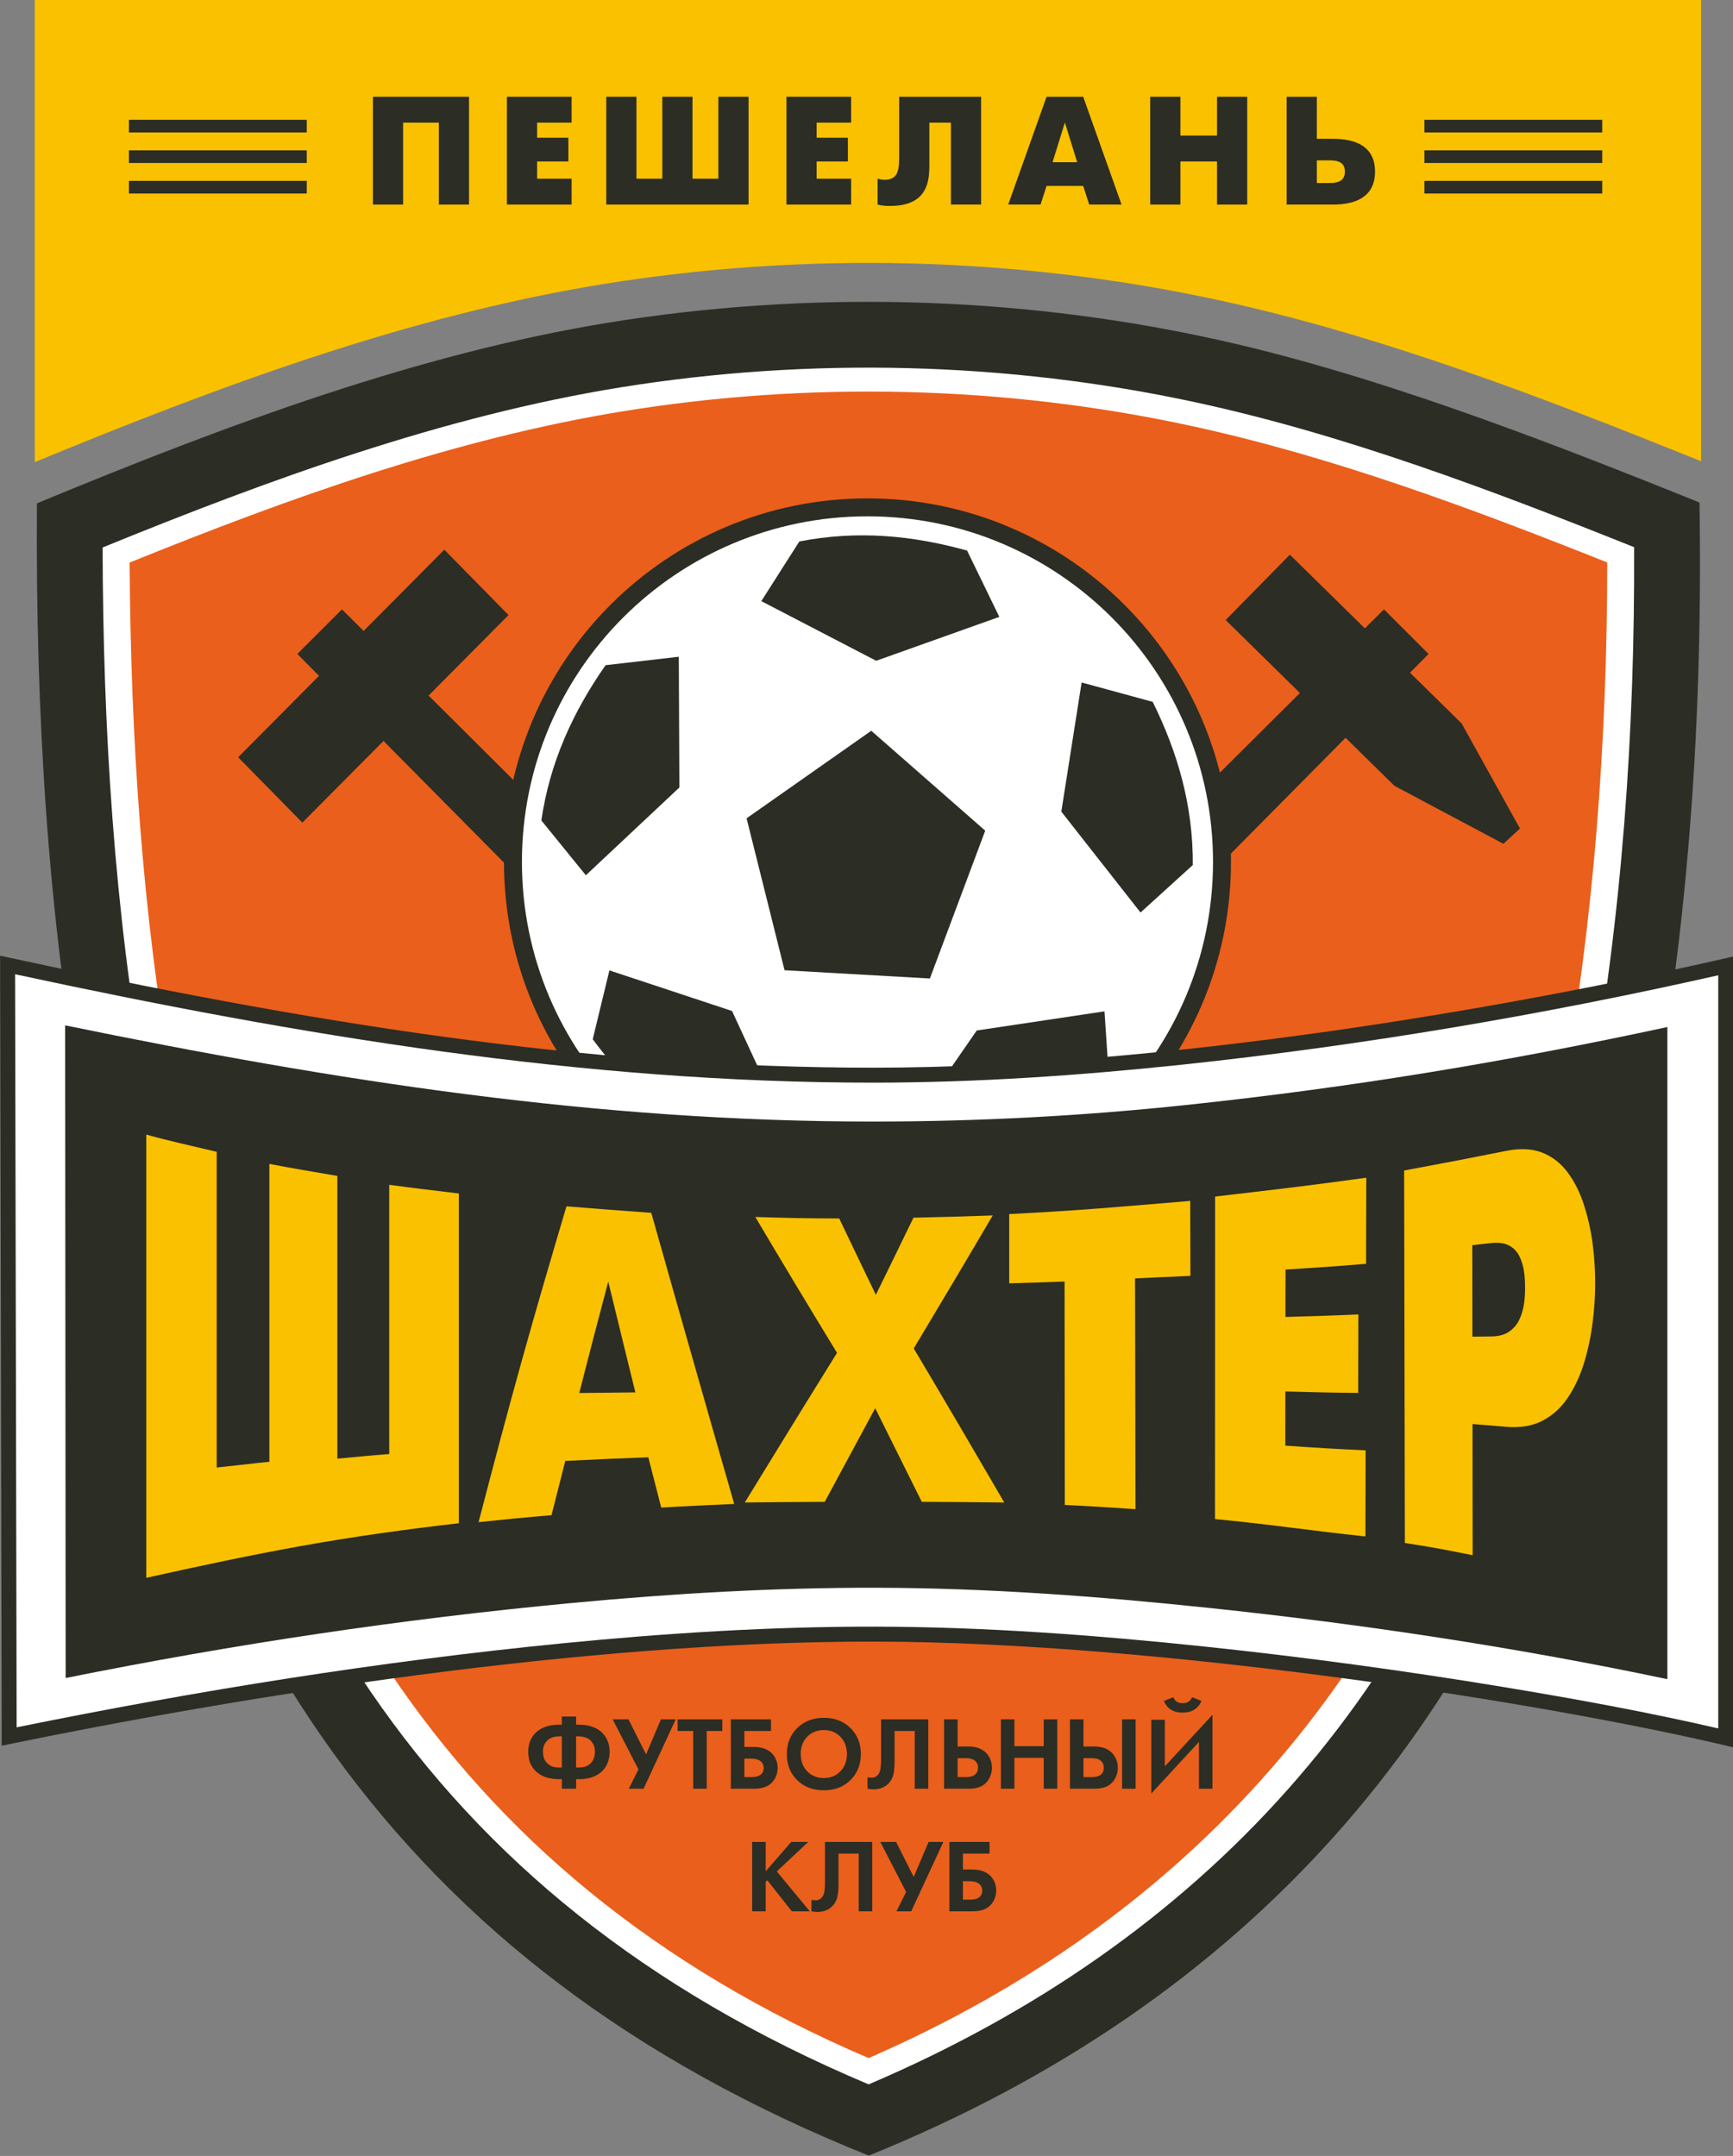 <?xml version="1.0" encoding="UTF-8"?>
<svg xmlns="http://www.w3.org/2000/svg" xmlns:xlink="http://www.w3.org/1999/xlink" width="455.8pt" height="567pt" viewBox="0 0 455.8 567" version="1.1">
<rect x="0" y="0" width="455.8" height="567" fill="#808080" stroke="none"/>
<defs>
<clipPath id="clip1">
  <path d="M 0 251 L 455.801 251 L 455.801 460 L 0 460 Z M 0 251 "/>
</clipPath>
</defs>
<g id="surface1">
<path style=" stroke:none;fill-rule:evenodd;fill:rgb(17.259%,17.651%,14.11%);fill-opacity:1;" d="M 9.715 132.379 C 60.191 111.438 110.449 92.883 160.234 84.824 C 212.289 76.395 266.605 77.77 318.066 88.875 C 359.699 97.859 403.801 114.738 446.988 132.16 C 447.883 188.723 444.051 241.816 434.98 291.555 C 430.859 314.16 424.746 335.895 418.914 356.52 C 391.504 453.48 328.594 526.398 228.5 566.91 C 104.5 517.18 45.984 426.891 21.32 289.059 C 12.836 241.648 9.289 188.965 9.715 132.379 Z M 9.715 132.379 "/>
<path style=" stroke:none;fill-rule:evenodd;fill:rgb(100%,100%,100%);fill-opacity:1;" d="M 26.992 143.984 C 27.082 191.363 30.023 239.438 38.359 286.008 C 60.57 410.125 110.672 498.539 228.465 548.18 C 316.699 510.539 375.973 444.777 402.258 351.812 C 408.18 330.859 414.043 309.891 417.949 288.449 C 426.633 240.84 430.004 192.285 429.793 143.906 C 392.445 128.953 353.504 114.23 314.414 105.797 C 264.988 95.129 212.91 93.832 163 101.91 C 116.551 109.43 70.676 126.148 26.992 143.984 Z M 26.992 143.984 "/>
<path style=" stroke:none;fill-rule:evenodd;fill:rgb(91.797%,37.256%,10.594%);fill-opacity:1;" d="M 422.723 147.922 C 387.059 133.711 350.453 120.031 312.922 111.93 C 264.316 101.441 213.211 100.172 164.133 108.117 C 119.508 115.34 75.938 131 34.094 147.953 C 34.363 193.418 37.316 239.988 45.332 284.762 C 66.695 404.145 115.277 492.832 228.449 541.262 C 312.738 504.621 370.082 439.582 395.441 349.887 C 401.301 329.168 407.117 308.379 410.984 287.18 C 419.305 241.543 422.695 194.285 422.723 147.922 Z M 422.723 147.922 "/>
<path style=" stroke:none;fill-rule:evenodd;fill:rgb(98.047%,75.781%,0%);fill-opacity:1;" d="M 9.148 -0.02 L 447.422 -0.02 L 447.422 121.305 C 406.32 104.758 363.516 88.215 320.223 78.875 C 267.441 67.484 211.898 66.098 158.598 74.727 C 107.293 83.031 57.09 101.742 9.148 121.543 Z M 9.148 -0.02 "/>
<path style=" stroke:none;fill-rule:evenodd;fill:rgb(17.259%,17.651%,14.11%);fill-opacity:1;" d="M 62.637 199.16 L 83.91 177.742 L 78.211 171.988 L 89.938 160.262 L 95.641 165.934 L 116.859 144.57 L 133.746 161.758 L 112.719 182.93 L 178.984 248.871 L 166.387 261.035 L 100.863 194.863 L 79.523 216.348 Z M 62.637 199.16 "/>
<path style=" stroke:none;fill-rule:evenodd;fill:rgb(17.259%,17.651%,14.11%);fill-opacity:1;" d="M 399.773 217.898 L 384.426 190.258 L 370.844 176.918 L 375.727 171.988 L 363.996 160.262 L 358.977 165.258 L 339.25 145.879 L 322.363 163.062 L 341.898 182.254 L 274.953 248.871 L 287.551 261.035 L 353.895 194.035 L 366.75 206.664 L 395.41 221.914 Z M 399.773 217.898 "/>
<path style=" stroke:none;fill-rule:evenodd;fill:rgb(17.259%,17.651%,14.11%);fill-opacity:1;" d="M 228.156 131.07 C 280.957 131.07 323.762 173.875 323.762 226.676 C 323.762 279.477 280.957 322.277 228.156 322.277 C 175.355 322.277 132.551 279.477 132.551 226.676 C 132.551 173.875 175.355 131.07 228.156 131.07 Z M 228.156 131.07 "/>
<path style=" stroke:none;fill-rule:evenodd;fill:rgb(100%,100%,100%);fill-opacity:1;" d="M 228.156 135.789 C 278.352 135.789 319.039 176.48 319.039 226.676 C 319.039 276.867 278.352 317.559 228.156 317.559 C 177.961 317.559 137.273 276.867 137.273 226.676 C 137.273 176.48 177.961 135.789 228.156 135.789 Z M 228.156 135.789 "/>
<path style=" stroke:none;fill-rule:evenodd;fill:rgb(17.259%,17.651%,14.11%);fill-opacity:1;" d="M 229.152 192.188 L 196.359 215.211 L 206.348 255.168 L 244.574 257.34 L 259.125 218.461 Z M 229.152 192.188 "/>
<path style=" stroke:none;fill-rule:evenodd;fill:rgb(17.259%,17.651%,14.11%);fill-opacity:1;" d="M 210.234 142.406 L 200.234 158.094 L 230.449 173.781 L 262.836 162.234 L 254.359 144.805 C 240.176 140.844 225.574 139.391 210.234 142.406 Z M 210.234 142.406 "/>
<path style=" stroke:none;fill-rule:evenodd;fill:rgb(17.259%,17.651%,14.11%);fill-opacity:1;" d="M 142.383 215.773 L 154.086 230.191 L 178.688 207.105 L 178.531 172.723 L 159.277 174.941 C 150.84 187.008 144.629 200.301 142.383 215.773 Z M 142.383 215.773 "/>
<path style=" stroke:none;fill-rule:evenodd;fill:rgb(17.259%,17.651%,14.11%);fill-opacity:1;" d="M 313.719 227.504 L 299.973 239.988 L 279.141 213.457 L 284.48 179.488 L 303.18 184.59 C 309.703 197.793 313.836 211.867 313.719 227.504 Z M 313.719 227.504 "/>
<path style=" stroke:none;fill-rule:evenodd;fill:rgb(17.259%,17.651%,14.11%);fill-opacity:1;" d="M 189.332 303.074 L 206.84 296.781 L 192.535 265.887 L 160.285 255.211 L 155.895 273.312 C 164.691 285.121 175.352 296.074 189.332 303.074 Z M 189.332 303.074 "/>
<path style=" stroke:none;fill-rule:evenodd;fill:rgb(17.259%,17.651%,14.11%);fill-opacity:1;" d="M 253.723 308.199 L 237.543 299.02 L 256.895 271.012 L 290.492 265.98 L 291.738 284.566 C 281.059 294.703 268.691 303.68 253.723 308.199 Z M 253.723 308.199 "/>
<g clip-path="url(#clip1)" clip-rule="nonzero">
<path style=" stroke:none;fill-rule:evenodd;fill:rgb(17.259%,17.651%,14.11%);fill-opacity:1;" d="M 0.023 251.344 C 80.758 268.879 153.773 280.84 229.887 280.797 C 306 280.754 396.48 265.223 455.852 251.562 L 455.852 459.539 C 406.824 447.742 304.5 431.863 230.32 431.734 C 153.109 431.602 63.047 446.188 0.453 459.105 Z M 0.023 251.344 "/>
</g>
<path style=" stroke:none;fill-rule:evenodd;fill:rgb(100%,100%,100%);fill-opacity:1;" d="M 3.969 256.223 L 4.375 454.281 C 51.746 444.645 99.973 436.902 148.051 432.172 C 175.348 429.484 202.891 427.754 230.328 427.801 C 259.227 427.852 288.457 430.047 317.188 433.074 C 343.324 435.828 369.434 439.387 395.367 443.668 C 414.223 446.785 433.262 450.246 451.918 454.566 L 451.918 256.492 C 405.598 266.961 357.883 275.027 310.727 280.02 C 283.93 282.855 256.844 284.715 229.891 284.73 C 153.289 284.773 78.617 272.285 3.969 256.223 Z M 3.969 256.223 "/>
<path style=" stroke:none;fill-rule:evenodd;fill:rgb(17.259%,17.651%,14.11%);fill-opacity:1;" d="M 17.133 269.664 L 17.27 441.309 C 61.844 432.359 105.406 425.816 150.664 421.555 C 177.145 419.062 203.742 417.523 230.344 417.57 C 259.703 417.621 289.07 419.824 318.254 422.902 C 358.363 427.129 399.043 433.273 438.539 441.613 L 438.539 270.102 C 395.68 279.348 355.383 286.012 311.805 290.625 C 284.605 293.508 257.254 294.945 229.895 294.961 C 156.965 295.004 88.305 284.258 17.133 269.664 Z M 17.133 269.664 "/>
<path style=" stroke:none;fill-rule:evenodd;fill:rgb(17.259%,17.651%,14.11%);fill-opacity:1;" d="M 98.086 25.449 L 98.086 53.801 L 106.023 53.801 L 106.023 32.254 L 115.422 32.254 L 115.422 53.801 L 123.363 53.801 L 123.363 25.449 Z M 98.086 25.449 "/>
<path style=" stroke:none;fill-rule:evenodd;fill:rgb(17.259%,17.651%,14.11%);fill-opacity:1;" d="M 133.324 53.801 L 150.336 53.801 L 150.336 46.996 L 141.266 46.996 L 141.266 42.461 L 149.488 42.461 L 149.488 36.223 L 141.266 36.223 L 141.266 32.254 L 150.336 32.254 L 150.336 25.449 L 133.324 25.449 Z M 133.324 53.801 "/>
<path style=" stroke:none;fill-rule:evenodd;fill:rgb(17.259%,17.651%,14.11%);fill-opacity:1;" d="M 159.453 53.801 L 196.879 53.801 L 196.879 25.449 L 188.938 25.449 L 188.938 46.996 L 182.133 46.996 L 182.133 25.449 L 174.195 25.449 L 174.195 46.996 L 167.391 46.996 L 167.391 25.449 L 159.453 25.449 Z M 159.453 53.801 "/>
<path style=" stroke:none;fill-rule:evenodd;fill:rgb(17.259%,17.651%,14.11%);fill-opacity:1;" d="M 206.844 53.801 L 223.855 53.801 L 223.855 46.996 L 214.781 46.996 L 214.781 42.461 L 223.004 42.461 L 223.004 36.223 L 214.781 36.223 L 214.781 32.254 L 223.855 32.254 L 223.855 25.449 L 206.844 25.449 Z M 206.844 53.801 "/>
<path style=" stroke:none;fill-rule:evenodd;fill:rgb(17.259%,17.651%,14.11%);fill-opacity:1;" d="M 236.492 25.449 L 236.492 41.082 C 236.5 42.09 236.461 42.973 236.371 43.742 C 236.277 44.512 236.102 45.16 235.836 45.688 C 235.566 46.215 235.168 46.605 234.648 46.875 C 234.121 47.145 233.43 47.281 232.562 47.281 C 232.281 47.281 231.996 47.254 231.707 47.199 C 231.422 47.145 231.125 47.078 230.82 46.996 L 230.82 53.801 C 231.234 53.91 231.625 53.984 231.984 54.039 C 232.34 54.09 232.691 54.125 233.043 54.145 C 233.387 54.16 233.758 54.164 234.145 54.164 C 235.785 54.16 237.18 53.988 238.336 53.652 C 239.488 53.32 240.449 52.871 241.203 52.289 C 241.961 51.715 242.555 51.066 242.992 50.332 C 243.434 49.602 243.758 48.832 243.957 48.035 C 244.168 47.23 244.297 46.438 244.355 45.645 C 244.41 44.855 244.438 44.121 244.434 43.434 L 244.434 32.254 L 250.102 32.254 L 250.102 53.801 L 258.043 53.801 L 258.043 25.449 Z M 236.492 25.449 "/>
<path style=" stroke:none;fill-rule:evenodd;fill:rgb(17.259%,17.651%,14.11%);fill-opacity:1;" d="M 265.172 53.801 L 273.676 53.801 L 275.258 48.902 L 284.895 48.902 L 286.477 53.801 L 294.98 53.801 L 284.895 25.449 L 275.258 25.449 Z M 280.074 32.211 L 283.316 42.66 L 276.836 42.66 Z M 280.074 32.211 "/>
<path style=" stroke:none;fill-rule:evenodd;fill:rgb(17.259%,17.651%,14.11%);fill-opacity:1;" d="M 302.516 53.801 L 310.457 53.801 L 310.457 42.461 L 320.094 42.461 L 320.094 53.801 L 328.035 53.801 L 328.035 25.449 L 320.094 25.449 L 320.094 35.656 L 310.457 35.656 L 310.457 25.449 L 302.516 25.449 Z M 302.516 53.801 "/>
<path style=" stroke:none;fill-rule:evenodd;fill:rgb(17.259%,17.651%,14.11%);fill-opacity:1;" d="M 338.402 53.801 L 350.516 53.801 C 351.191 53.809 351.934 53.773 352.734 53.707 C 353.531 53.633 354.348 53.496 355.188 53.301 C 356.016 53.098 356.82 52.801 357.59 52.41 C 358.359 52.027 359.047 51.512 359.656 50.871 C 360.27 50.238 360.75 49.445 361.105 48.5 C 361.465 47.562 361.648 46.438 361.652 45.133 C 361.648 43.836 361.465 42.715 361.113 41.777 C 360.754 40.84 360.277 40.059 359.668 39.422 C 359.062 38.789 358.371 38.273 357.602 37.891 C 356.832 37.496 356.035 37.207 355.207 37.004 C 354.371 36.805 353.551 36.668 352.75 36.602 C 351.938 36.531 351.195 36.5 350.516 36.504 L 346.344 36.504 L 346.344 25.449 L 338.402 25.449 Z M 346.344 48.129 L 346.344 42.176 L 349.746 42.176 C 350.582 42.168 351.297 42.266 351.891 42.445 C 352.477 42.637 352.93 42.938 353.242 43.379 C 353.559 43.809 353.715 44.398 353.715 45.133 C 353.715 45.883 353.551 46.477 353.234 46.914 C 352.918 47.355 352.465 47.672 351.871 47.859 C 351.285 48.043 350.574 48.137 349.746 48.129 Z M 346.344 48.129 "/>
<path style=" stroke:none;fill-rule:evenodd;fill:rgb(17.259%,17.651%,14.11%);fill-opacity:1;" d="M 147.77 470.426 L 147.77 467.91 L 147.25 467.91 C 146.078 467.91 145.043 467.797 144.148 467.566 C 143.254 467.34 142.48 466.996 141.824 466.543 C 140.902 465.941 140.188 465.148 139.676 464.16 C 139.168 463.176 138.922 462.039 138.941 460.742 C 138.922 459.465 139.168 458.336 139.676 457.352 C 140.188 456.363 140.902 455.562 141.824 454.941 C 142.48 454.504 143.254 454.168 144.148 453.93 C 145.043 453.691 146.078 453.574 147.25 453.574 L 147.77 453.574 L 147.77 451.441 L 151.52 451.441 L 151.52 453.574 L 152.039 453.574 C 153.195 453.574 154.219 453.691 155.113 453.93 C 156.008 454.168 156.793 454.504 157.465 454.941 C 158.367 455.562 159.074 456.363 159.586 457.352 C 160.094 458.336 160.352 459.465 160.352 460.742 C 160.332 462.039 160.07 463.176 159.57 464.16 C 159.07 465.148 158.367 465.941 157.465 466.543 C 156.793 466.996 156.008 467.344 155.113 467.582 C 154.219 467.82 153.195 467.93 152.039 467.91 L 151.52 467.91 L 151.52 470.426 Z M 147.77 464.844 L 147.77 456.637 L 147.191 456.637 C 146.617 456.637 146.086 456.703 145.605 456.828 C 145.125 456.957 144.711 457.148 144.367 457.402 C 143.863 457.75 143.477 458.207 143.195 458.773 C 142.918 459.336 142.789 459.996 142.809 460.742 C 142.809 461.508 142.941 462.168 143.211 462.727 C 143.48 463.281 143.863 463.734 144.367 464.078 C 144.711 464.355 145.098 464.551 145.52 464.668 C 145.941 464.785 146.5 464.844 147.191 464.844 Z M 151.52 456.637 L 151.52 464.844 L 152.098 464.844 C 152.77 464.844 153.324 464.785 153.758 464.668 C 154.191 464.551 154.59 464.355 154.953 464.078 C 155.418 463.75 155.781 463.305 156.051 462.738 C 156.32 462.176 156.465 461.508 156.484 460.742 C 156.484 459.996 156.34 459.332 156.051 458.758 C 155.762 458.184 155.398 457.734 154.953 457.402 C 154.609 457.168 154.191 456.984 153.699 456.855 C 153.207 456.73 152.676 456.656 152.098 456.637 Z M 151.52 456.637 "/>
<path style=" stroke:none;fill-rule:evenodd;fill:rgb(17.259%,17.651%,14.11%);fill-opacity:1;" d="M 161.141 452.18 L 165.297 452.18 L 169.926 461.391 L 173.836 452.18 L 177.723 452.18 L 169.27 470.426 L 165.383 470.426 L 167.926 465.34 Z M 161.141 452.18 "/>
<path style=" stroke:none;fill-rule:evenodd;fill:rgb(17.259%,17.651%,14.11%);fill-opacity:1;" d="M 189.977 455.242 L 185.875 455.242 L 185.875 470.426 L 182.316 470.426 L 182.316 455.242 L 178.215 455.242 L 178.215 452.18 L 189.977 452.18 Z M 189.977 455.242 "/>
<path style=" stroke:none;fill-rule:evenodd;fill:rgb(17.259%,17.651%,14.11%);fill-opacity:1;" d="M 192.223 470.426 L 192.223 452.18 L 202.781 452.18 L 202.781 455.242 L 195.777 455.242 L 195.777 459.43 L 198.238 459.43 C 199.168 459.43 200.012 459.547 200.77 459.785 C 201.527 460.023 202.207 460.395 202.809 460.906 C 203.34 461.398 203.758 461.988 204.066 462.672 C 204.379 463.355 204.531 464.117 204.531 464.953 C 204.531 465.559 204.441 466.141 204.258 466.707 C 204.078 467.273 203.832 467.773 203.52 468.211 C 203.012 468.941 202.328 469.492 201.48 469.867 C 200.633 470.238 199.562 470.426 198.266 470.426 Z M 195.777 462.492 L 195.777 467.363 L 197.473 467.363 C 198.621 467.383 199.477 467.176 200.031 466.746 C 200.59 466.32 200.867 465.73 200.867 464.984 C 200.867 464.219 200.59 463.613 200.031 463.176 C 199.477 462.738 198.641 462.512 197.527 462.492 Z M 195.777 462.492 "/>
<path style=" stroke:none;fill-rule:evenodd;fill:rgb(17.259%,17.651%,14.11%);fill-opacity:1;" d="M 216.68 451.77 C 219.523 451.77 221.859 452.668 223.684 454.465 C 225.508 456.262 226.418 458.543 226.418 461.316 C 226.402 464.109 225.484 466.391 223.668 468.172 C 221.855 469.949 219.523 470.836 216.68 470.836 C 213.816 470.836 211.477 469.949 209.664 468.172 C 207.848 466.391 206.941 464.109 206.941 461.316 C 206.941 458.543 207.848 456.266 209.664 454.477 C 211.477 452.691 213.816 451.785 216.68 451.77 Z M 216.68 467.609 C 218.449 467.609 219.902 467.02 221.043 465.844 C 222.184 464.668 222.754 463.16 222.754 461.316 C 222.754 459.473 222.184 457.961 221.043 456.773 C 219.902 455.59 218.449 454.996 216.68 454.996 C 214.895 454.996 213.43 455.59 212.289 456.773 C 211.148 457.961 210.59 459.473 210.605 461.316 C 210.605 463.16 211.172 464.668 212.301 465.844 C 213.434 467.02 214.895 467.609 216.68 467.609 Z M 216.68 467.609 "/>
<path style=" stroke:none;fill-rule:evenodd;fill:rgb(17.259%,17.651%,14.11%);fill-opacity:1;" d="M 231.727 452.18 L 244.148 452.18 L 244.148 470.426 L 240.59 470.426 L 240.59 455.242 L 235.281 455.242 L 235.281 463.34 C 235.266 465.184 235.09 466.52 234.762 467.348 C 234.434 468.18 233.953 468.859 233.312 469.387 C 232.84 469.789 232.297 470.09 231.684 470.289 C 231.074 470.492 230.402 470.59 229.676 470.59 C 229.418 470.59 229.164 470.574 228.906 470.535 C 228.652 470.5 228.406 470.465 228.168 470.426 L 228.168 467.363 C 228.332 467.438 228.504 467.48 228.676 467.5 C 228.848 467.52 229.016 467.527 229.184 467.527 C 229.512 467.547 229.812 467.496 230.086 467.375 C 230.359 467.258 230.605 467.09 230.824 466.871 C 231.117 466.578 231.332 466.168 231.48 465.641 C 231.625 465.109 231.707 464.109 231.727 462.629 Z M 231.727 452.18 "/>
<path style=" stroke:none;fill-rule:evenodd;fill:rgb(17.259%,17.651%,14.11%);fill-opacity:1;" d="M 248.305 470.426 L 248.305 452.18 L 251.863 452.18 L 251.863 459.32 L 254.707 459.32 C 255.73 459.32 256.602 459.453 257.32 459.715 C 258.043 459.98 258.664 460.352 259.195 460.824 C 259.707 461.316 260.117 461.91 260.426 462.602 C 260.734 463.297 260.891 464.062 260.891 464.902 C 260.891 465.52 260.801 466.113 260.617 466.68 C 260.434 467.242 260.199 467.746 259.906 468.184 C 259.395 468.93 258.727 469.492 257.895 469.867 C 257.066 470.238 256.012 470.426 254.734 470.426 Z M 251.863 462.383 L 251.863 467.363 L 253.941 467.363 C 255.055 467.383 255.879 467.172 256.418 466.734 C 256.957 466.297 257.227 465.684 257.227 464.902 C 257.227 464.133 256.957 463.523 256.418 463.066 C 255.879 462.613 255.074 462.383 253.996 462.383 Z M 251.863 462.383 "/>
<path style=" stroke:none;fill-rule:evenodd;fill:rgb(17.259%,17.651%,14.11%);fill-opacity:1;" d="M 266.801 452.18 L 266.801 459.238 L 274.516 459.238 L 274.516 452.18 L 278.074 452.18 L 278.074 470.426 L 274.516 470.426 L 274.516 462.301 L 266.801 462.301 L 266.801 470.426 L 263.242 470.426 L 263.242 452.18 Z M 266.801 452.18 "/>
<path style=" stroke:none;fill-rule:evenodd;fill:rgb(17.259%,17.651%,14.11%);fill-opacity:1;" d="M 281.41 470.426 L 281.41 452.18 L 284.969 452.18 L 284.969 459.32 L 287.812 459.32 C 288.832 459.32 289.703 459.453 290.426 459.715 C 291.145 459.98 291.77 460.352 292.301 460.824 C 292.809 461.316 293.223 461.91 293.531 462.602 C 293.84 463.297 293.996 464.062 293.996 464.902 C 293.996 465.52 293.906 466.113 293.723 466.68 C 293.539 467.242 293.301 467.746 293.012 468.184 C 292.5 468.93 291.828 469.492 291 469.867 C 290.172 470.238 289.117 470.426 287.84 470.426 Z M 284.969 462.383 L 284.969 467.363 L 287.047 467.363 C 288.16 467.383 288.984 467.172 289.523 466.734 C 290.062 466.297 290.328 465.684 290.328 464.902 C 290.328 464.133 290.062 463.523 289.523 463.066 C 288.984 462.613 288.176 462.383 287.102 462.383 Z M 295.121 452.18 L 298.68 452.18 L 298.68 470.426 L 295.121 470.426 Z M 295.121 452.18 "/>
<path style=" stroke:none;fill-rule:evenodd;fill:rgb(17.259%,17.651%,14.11%);fill-opacity:1;" d="M 302.805 452.289 L 306.363 452.289 L 306.363 464.547 L 318.895 450.98 L 318.895 470.426 L 315.336 470.426 L 315.336 458.117 L 302.805 471.68 Z M 306.141 447.336 L 308.605 446.352 C 308.77 446.844 309.062 447.23 309.48 447.516 C 309.898 447.797 310.43 447.938 311.066 447.938 C 311.688 447.938 312.207 447.797 312.625 447.516 C 313.047 447.23 313.348 446.844 313.527 446.352 L 315.992 447.336 C 315.609 448.305 314.996 449.055 314.16 449.594 C 313.32 450.133 312.289 450.402 311.066 450.402 C 309.828 450.418 308.785 450.156 307.949 449.605 C 307.109 449.059 306.508 448.305 306.141 447.336 Z M 306.141 447.336 "/>
<path style=" stroke:none;fill-rule:evenodd;fill:rgb(17.259%,17.651%,14.11%);fill-opacity:1;" d="M 201.387 484.422 L 201.387 492.137 L 208.09 484.422 L 212.578 484.422 L 204.301 492.172 L 212.988 502.668 L 208.266 502.668 L 201.812 494.504 L 201.387 494.898 L 201.387 502.668 L 197.832 502.668 L 197.832 484.422 Z M 201.387 484.422 "/>
<path style=" stroke:none;fill-rule:evenodd;fill:rgb(17.259%,17.651%,14.11%);fill-opacity:1;" d="M 216.98 484.422 L 229.402 484.422 L 229.402 502.668 L 225.844 502.668 L 225.844 487.488 L 220.539 487.488 L 220.539 495.586 C 220.52 497.426 220.348 498.762 220.02 499.594 C 219.691 500.422 219.207 501.102 218.566 501.629 C 218.094 502.031 217.551 502.332 216.941 502.531 C 216.328 502.734 215.66 502.836 214.93 502.836 C 214.676 502.836 214.418 502.816 214.164 502.781 C 213.91 502.742 213.66 502.707 213.426 502.668 L 213.426 499.605 C 213.59 499.68 213.758 499.723 213.93 499.742 C 214.105 499.762 214.273 499.77 214.438 499.77 C 214.766 499.789 215.066 499.738 215.34 499.621 C 215.613 499.5 215.859 499.332 216.078 499.113 C 216.371 498.82 216.59 498.41 216.734 497.883 C 216.883 497.355 216.965 496.352 216.98 494.875 Z M 216.98 484.422 "/>
<path style=" stroke:none;fill-rule:evenodd;fill:rgb(17.259%,17.651%,14.11%);fill-opacity:1;" d="M 231.535 484.422 L 235.688 484.422 L 240.316 493.633 L 244.23 484.422 L 248.113 484.422 L 239.66 502.668 L 235.773 502.668 L 238.32 497.582 Z M 231.535 484.422 "/>
<path style=" stroke:none;fill-rule:evenodd;fill:rgb(17.259%,17.651%,14.11%);fill-opacity:1;" d="M 249.699 502.668 L 249.699 484.422 L 260.262 484.422 L 260.262 487.488 L 253.258 487.488 L 253.258 491.672 L 255.719 491.672 C 256.648 491.672 257.492 491.793 258.25 492.027 C 259.008 492.266 259.688 492.637 260.289 493.148 C 260.816 493.641 261.234 494.23 261.547 494.914 C 261.855 495.598 262.012 496.359 262.012 497.199 C 262.012 497.801 261.918 498.383 261.738 498.949 C 261.555 499.516 261.309 500.016 261 500.453 C 260.488 501.184 259.809 501.734 258.961 502.109 C 258.113 502.484 257.039 502.668 255.746 502.668 Z M 253.258 494.738 L 253.258 499.605 L 254.953 499.605 C 256.102 499.625 256.953 499.418 257.512 498.992 C 258.066 498.562 258.344 497.973 258.344 497.227 C 258.344 496.461 258.066 495.859 257.512 495.422 C 256.953 494.984 256.121 494.754 255.008 494.738 Z M 253.258 494.738 "/>
<path style=" stroke:none;fill-rule:evenodd;fill:rgb(98.047%,75.781%,0%);fill-opacity:1;" d="M 38.469 414.957 C 52.168 411.906 65.844 408.984 79.566 406.523 C 93.242 404.07 106.973 402.18 120.68 400.602 C 120.68 386.164 120.68 371.703 120.68 357.254 C 120.68 342.805 120.68 328.344 120.68 313.879 C 114.867 313.176 108.184 312.398 102.371 311.594 C 102.371 323.141 102.371 334.695 102.371 346.227 C 102.371 357.754 102.371 370.871 102.371 382.402 C 97.383 382.773 93.707 383.18 88.73 383.613 C 88.73 371.496 88.73 357.793 88.73 345.66 C 88.73 333.543 88.73 321.402 88.73 309.262 C 82.914 308.27 76.668 307.219 70.855 306.105 C 70.855 319.035 70.855 331.977 70.855 344.895 C 70.855 357.816 70.855 371.52 70.855 384.438 C 65.867 384.941 61.973 385.434 56.996 385.945 C 56.996 372.25 56.996 357.754 56.996 344.059 C 56.996 330.363 56.996 316.645 56.996 302.922 C 51.184 301.523 44.281 300.027 38.469 298.391 C 38.469 317.828 38.469 337.266 38.469 356.691 C 38.469 376.105 38.469 395.543 38.469 414.957 Z M 38.469 414.957 "/>
<path style=" stroke:none;fill-rule:evenodd;fill:rgb(98.047%,75.781%,0%);fill-opacity:1;" d="M 125.871 400.324 C 129.062 399.992 132.262 399.648 135.457 399.344 C 138.648 399.039 141.852 398.766 145.051 398.484 C 146.246 393.707 147.461 388.949 148.672 384.215 C 152.309 384.035 155.957 383.852 159.594 383.695 C 163.219 383.539 166.871 383.398 170.512 383.262 C 171.645 387.68 172.781 392.098 173.914 396.484 C 177.105 396.305 180.309 396.121 183.5 395.973 C 186.699 395.824 189.902 395.684 193.109 395.531 C 189.543 383.145 185.953 370.586 182.344 357.926 C 178.684 345.098 175.004 332.113 171.293 318.969 C 167.574 318.703 163.848 318.43 160.137 318.141 C 156.426 317.852 152.703 317.562 148.992 317.258 C 145.051 330.527 141.09 344.008 137.27 357.73 C 133.395 371.66 129.629 385.883 125.871 400.324 Z M 159.98 337.051 C 161.172 341.961 162.371 346.867 163.559 351.734 C 164.742 356.582 165.934 361.391 167.113 366.191 C 162.188 366.234 157.27 366.285 152.352 366.352 C 153.605 361.414 154.875 356.504 156.145 351.617 C 157.414 346.73 158.688 341.887 159.98 337.051 Z M 159.98 337.051 "/>
<path style=" stroke:none;fill-rule:evenodd;fill:rgb(98.047%,75.781%,0%);fill-opacity:1;" d="M 195.887 395.148 C 199.383 395.117 202.895 395.074 206.398 395.043 C 209.891 395.012 213.402 394.992 216.914 394.977 C 219.117 390.875 221.34 386.77 223.547 382.672 C 225.754 378.582 227.977 374.461 230.188 370.348 C 232.23 374.453 234.273 378.555 236.309 382.648 C 238.344 386.742 240.395 390.863 242.441 394.977 C 246.047 394.992 249.668 395.012 253.281 395.043 C 256.887 395.074 260.512 395.109 264.133 395.148 C 260.156 388.336 256.199 381.527 252.23 374.77 C 248.273 368.031 244.297 361.312 240.328 354.629 C 243.789 348.859 247.254 343.059 250.703 337.25 C 254.168 331.422 257.629 325.555 261.098 319.656 C 257.621 319.777 254.145 319.887 250.672 319.988 C 247.203 320.09 243.727 320.168 240.25 320.246 C 238.602 323.648 236.953 327.039 235.305 330.422 C 233.664 333.797 232.008 337.168 230.359 340.531 C 228.754 337.191 227.141 333.852 225.539 330.508 C 223.934 327.16 222.332 323.809 220.723 320.449 C 217.043 320.434 213.359 320.418 209.688 320.352 C 206.02 320.281 202.332 320.168 198.656 320.055 C 202.242 326.098 205.812 332.105 209.398 338.059 C 212.969 343.992 216.562 349.902 220.148 355.793 C 216.102 362.324 212.039 368.852 208.012 375.398 C 203.973 381.957 199.926 388.547 195.887 395.148 Z M 195.887 395.148 "/>
<path style=" stroke:none;fill-rule:evenodd;fill:rgb(98.047%,75.781%,0%);fill-opacity:1;" d="M 280.055 395.797 C 283.152 395.945 286.25 396.113 289.348 396.297 C 292.445 396.48 295.547 396.684 298.652 396.898 C 298.633 386.793 298.613 376.672 298.594 366.559 C 298.57 356.465 298.551 346.324 298.531 336.215 C 300.953 336.098 303.383 335.988 305.805 335.875 C 308.23 335.766 310.66 335.664 313.094 335.547 C 313.078 328.977 313.059 322.402 313.043 315.832 C 305.109 316.496 297.176 317.18 289.242 317.797 C 281.309 318.41 273.371 318.895 265.438 319.297 C 265.438 325.367 265.438 331.441 265.438 337.512 C 267.863 337.453 270.293 337.367 272.715 337.289 C 275.141 337.211 277.566 337.125 279.996 337.035 C 280.008 346.828 280.016 356.637 280.027 366.43 C 280.035 376.211 280.047 386.012 280.055 395.797 Z M 280.055 395.797 "/>
<path style=" stroke:none;fill-rule:evenodd;fill:rgb(98.047%,75.781%,0%);fill-opacity:1;" d="M 319.559 399.508 C 326.152 400.141 332.742 400.898 339.336 401.734 C 345.926 402.57 352.523 403.367 359.125 404.082 C 359.137 396.535 359.156 388.988 359.176 381.438 C 355.648 381.27 352.129 381.09 348.609 380.883 C 345.09 380.676 341.57 380.438 338.051 380.191 C 338.055 375.449 338.059 370.703 338.066 365.945 C 341.258 366.039 344.457 366.105 347.645 366.184 C 350.836 366.258 354.031 366.297 357.227 366.324 C 357.238 359.453 357.254 352.566 357.266 345.68 C 354.07 345.82 350.871 345.969 347.676 346.066 C 344.488 346.164 341.285 346.254 338.09 346.352 C 338.098 342.199 338.105 338.027 338.109 333.887 C 341.637 333.66 345.168 333.441 348.695 333.195 C 352.227 332.953 355.754 332.668 359.289 332.375 C 359.305 324.828 359.324 317.281 359.344 309.73 C 352.715 310.648 346.09 311.531 339.461 312.336 C 332.84 313.141 326.215 313.91 319.59 314.684 C 319.582 328.84 319.578 342.98 319.574 357.105 C 319.57 371.25 319.562 385.383 319.559 399.508 Z M 319.559 399.508 "/>
<path style=" stroke:none;fill-rule:evenodd;fill:rgb(98.047%,75.781%,0%);fill-opacity:1;" d="M 369.492 405.801 C 372.461 406.254 375.441 406.727 378.406 407.27 C 381.379 407.809 384.348 408.41 387.324 409.02 C 387.32 403.285 387.309 397.531 387.301 391.773 C 387.293 386.016 387.289 380.27 387.285 374.516 C 390.293 374.742 393.293 375.008 396.309 375.254 C 399.902 375.543 403.023 375.02 405.648 373.668 C 408.293 372.305 410.496 370.32 412.281 367.695 C 414.078 365.051 415.508 362.027 416.57 358.613 C 417.645 355.164 418.391 351.594 418.863 347.934 C 419.336 344.262 419.551 340.758 419.551 337.41 C 419.551 334.098 419.344 330.648 418.879 327.086 C 418.414 323.535 417.641 320.105 416.582 316.836 C 415.523 313.574 414.113 310.75 412.301 308.316 C 410.531 305.934 408.309 304.203 405.664 303.152 C 403.027 302.109 399.875 301.941 396.254 302.652 C 391.758 303.535 387.262 304.441 382.773 305.301 C 378.289 306.156 373.789 307.004 369.305 307.836 C 369.332 324.18 369.363 340.531 369.398 356.84 C 369.43 373.156 369.453 389.484 369.492 405.801 Z M 387.227 327.469 C 388.93 327.277 390.641 327.07 392.344 326.91 C 394.242 326.727 395.793 326.949 396.953 327.59 C 398.125 328.234 399 329.141 399.602 330.352 C 400.203 331.562 400.613 332.891 400.824 334.309 C 401.039 335.766 401.109 337.207 401.109 338.602 C 401.113 339.828 401.066 341.176 400.875 342.629 C 400.684 344.074 400.297 345.477 399.719 346.801 C 399.137 348.145 398.254 349.242 397.078 350.102 C 395.895 350.969 394.328 351.438 392.371 351.473 C 390.664 351.508 388.961 351.512 387.258 351.535 C 387.25 343.512 387.238 335.492 387.227 327.469 Z M 387.227 327.469 "/>
<path style=" stroke:none;fill-rule:evenodd;fill:rgb(17.259%,17.651%,14.11%);fill-opacity:1;" d="M 33.906 34.84 L 80.684 34.84 L 80.684 31.504 L 33.906 31.504 Z M 33.906 34.84 "/>
<path style=" stroke:none;fill-rule:evenodd;fill:rgb(17.259%,17.651%,14.11%);fill-opacity:1;" d="M 33.906 42.867 L 80.684 42.867 L 80.684 39.535 L 33.906 39.535 Z M 33.906 42.867 "/>
<path style=" stroke:none;fill-rule:evenodd;fill:rgb(17.259%,17.651%,14.11%);fill-opacity:1;" d="M 33.906 50.898 L 80.684 50.898 L 80.684 47.562 L 33.906 47.562 Z M 33.906 50.898 "/>
<path style=" stroke:none;fill-rule:evenodd;fill:rgb(17.259%,17.651%,14.11%);fill-opacity:1;" d="M 374.629 34.84 L 421.41 34.84 L 421.41 31.504 L 374.629 31.504 Z M 374.629 34.84 "/>
<path style=" stroke:none;fill-rule:evenodd;fill:rgb(17.259%,17.651%,14.11%);fill-opacity:1;" d="M 374.629 42.867 L 421.41 42.867 L 421.41 39.535 L 374.629 39.535 Z M 374.629 42.867 "/>
<path style=" stroke:none;fill-rule:evenodd;fill:rgb(17.259%,17.651%,14.11%);fill-opacity:1;" d="M 374.629 50.898 L 421.41 50.898 L 421.41 47.562 L 374.629 47.562 Z M 374.629 50.898 "/>
</g>
</svg>
